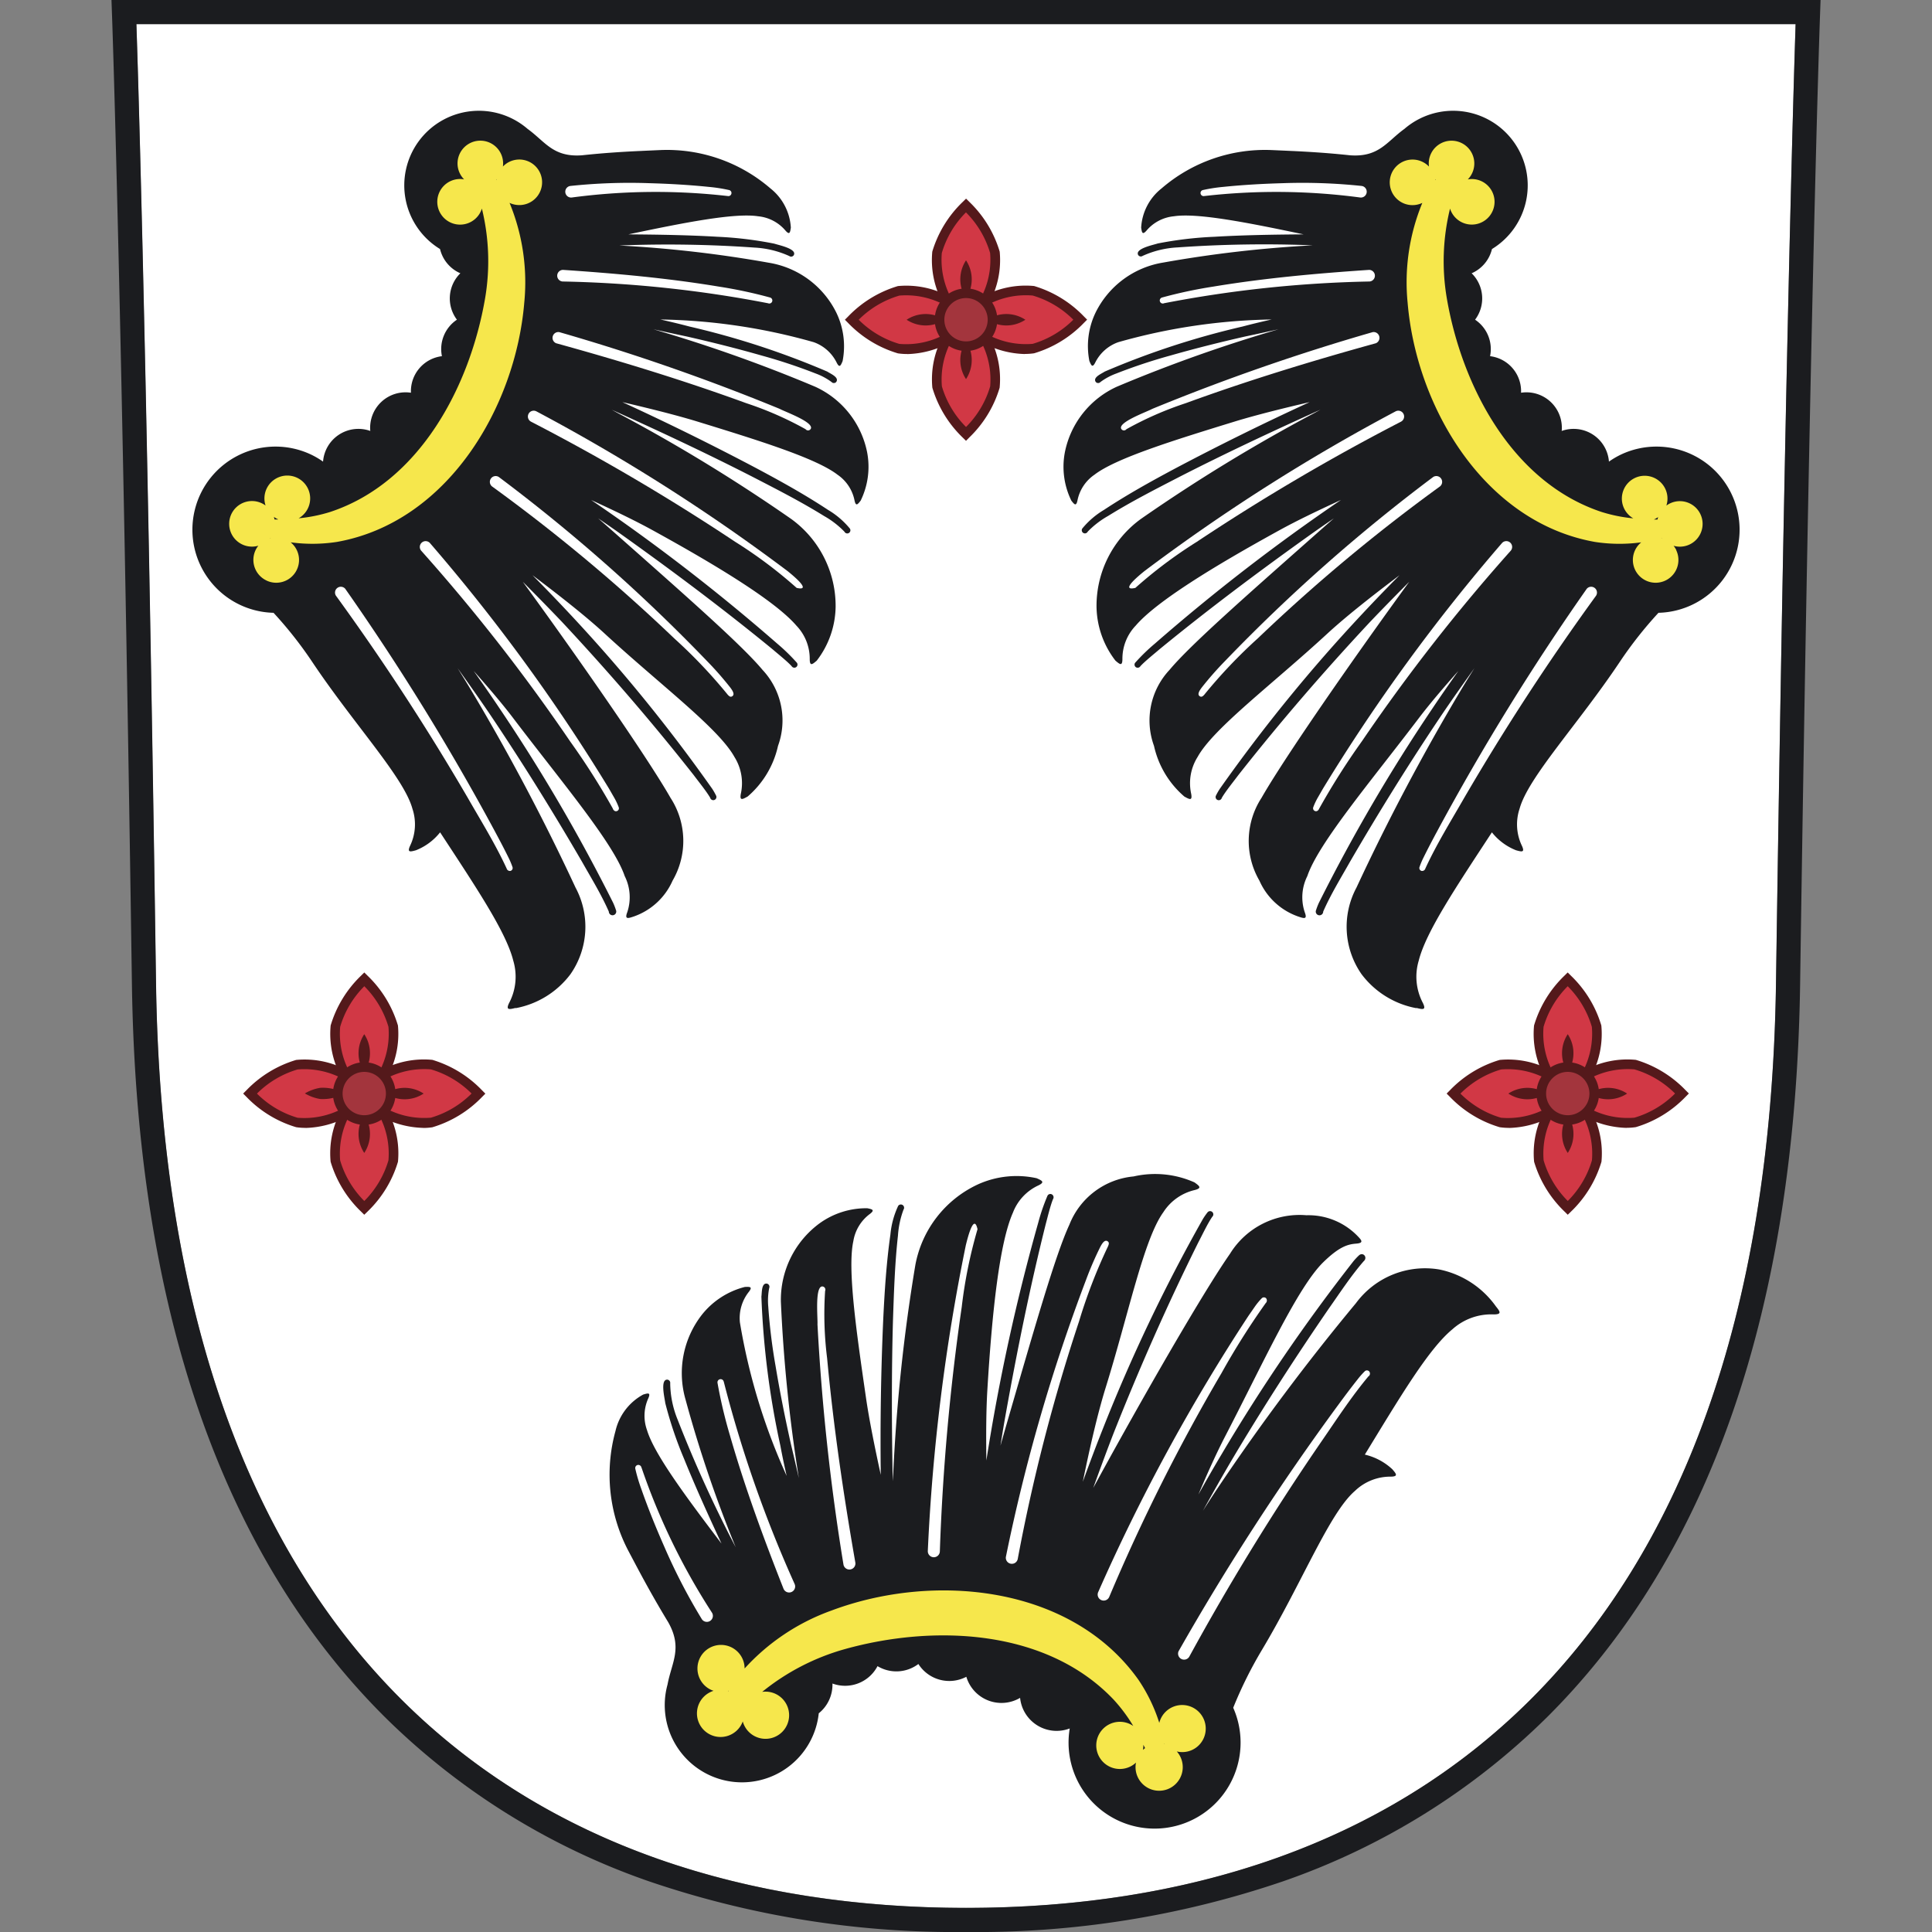 <svg xmlns="http://www.w3.org/2000/svg" version="1.1" xmlns:xlink="http://www.w3.org/1999/xlink" xmlns:svgjs="http://svgjs.dev/svgjs" width="104" height="104"><rect width="100%" height="100%" fill="#808080" stroke="none"/><svg id="SvgjsSvg1207" data-name="Group 112" xmlns="http://www.w3.org/2000/svg" xmlns:xlink="http://www.w3.org/1999/xlink" viewBox="0 0 104 104"><g transform="translate(6.001, 0)">
  <defs>
    <clipPath id="SvgjsClipPath1206">
      <rect id="SvgjsRect1205" data-name="Rectangle 125" width="91.998" height="104" fill="none"></rect>
    </clipPath>
    <clipPath id="SvgjsClipPath1204">
      <rect id="SvgjsRect1203" data-name="Rectangle 123" width="27.381" height="10.777" fill="none"></rect>
    </clipPath>
  </defs>
  <g id="SvgjsG1202" data-name="Group 111" clip-path="url(#clip-path)">
    <g id="SvgjsG1201" data-name="Group 110">
      <g id="SvgjsG1200" data-name="Group 109" clip-path="url(#clip-path)">
        <path id="SvgjsPath1199" data-name="Path 5160" d="M91.838,2.437s-.527,15.2-1.053,51.654-20.192,49.754-43.6,49.754S4.1,90.544,3.575,54.091,2.522,2.437,2.522,2.437Z" transform="translate(-1.181 -1.141)" fill="#fff"></path>
        <path id="SvgjsPath1198" data-name="Path 5161" d="M90.657,1.3S90.13,16.5,89.6,52.95,69.412,102.7,46,102.7,2.922,89.4,2.4,52.95,1.342,1.3,1.342,1.3ZM92,0H0L.047,1.341C.052,1.493.579,16.953,1.1,52.969c.252,17.431,4.828,30.7,13.6,39.445a37.818,37.818,0,0,0,14.251,8.864A51.133,51.133,0,0,0,46,104a51.139,51.139,0,0,0,17.048-2.722A37.82,37.82,0,0,0,77.3,92.414C86.072,83.671,90.647,70.4,90.9,52.969c.52-36.016,1.048-51.476,1.053-51.628Z" fill="#1b1c1f"></path>
        <g id="SvgjsG1197" data-name="Group 108" transform="translate(31.523 85.424)" opacity="0.1">
          <g id="SvgjsG1196" data-name="Group 107">
            <g id="SvgjsG1195" data-name="Group 106" clip-path="url(#clip-path-3)">
              <path id="SvgjsPath1194" data-name="Path 5162" d="M62.29,166.165a10.55,10.55,0,0,1,5.6-4.436c5.5-2.062,12.894-1.361,16.516,3.724a8.759,8.759,0,0,1,1.378,3.336.544.544,0,0,1-1.034.312,9.585,9.585,0,0,0-1.689-2.592c-3.62-3.792-9.651-4.043-14.459-2.7a11.389,11.389,0,0,0-5.269,3.1.644.644,0,0,1-1.043-.738" transform="translate(-60.652 -160.647)" fill="#e8dd43"></path>
              <path id="SvgjsPath1193" data-name="Path 5163" d="M106.21,177.4a1.271,1.271,0,1,1-1.271-1.271,1.271,1.271,0,0,1,1.271,1.271" transform="translate(-80.066 -167.899)" fill="#e8dd43"></path>
              <path id="SvgjsPath1192" data-name="Path 5164" d="M108.535,173.506a1.271,1.271,0,1,1-1.271-1.271,1.271,1.271,0,0,1,1.271,1.271" transform="translate(-81.154 -166.073)" fill="#e8dd43"></path>
              <path id="SvgjsPath1191" data-name="Path 5165" d="M99.868,175.853a1.271,1.271,0,1,0,.456-1.739,1.271,1.271,0,0,0-.456,1.739" transform="translate(-78.205 -166.871)" fill="#e8dd43"></path>
              <path id="SvgjsPath1190" data-name="Path 5166" d="M61.158,173.091a1.271,1.271,0,1,1,.513-1.723,1.271,1.271,0,0,1-.513,1.723" transform="translate(-59.282 -165.355)" fill="#e8dd43"></path>
              <path id="SvgjsPath1189" data-name="Path 5167" d="M65.694,173.28a1.271,1.271,0,1,1,.513-1.723,1.271,1.271,0,0,1-.513,1.723" transform="translate(-61.406 -165.444)" fill="#e8dd43"></path>
              <path id="SvgjsPath1188" data-name="Path 5168" d="M59.5,166.774a1.271,1.271,0,1,0,1.746-.426,1.27,1.27,0,0,0-1.746.426" transform="translate(-59.299 -163.23)" fill="#e8dd43"></path>
            </g>
          </g>
        </g>
        <path id="SvgjsPath1187" data-name="Path 5169" d="M98.084,125.952a4.958,4.958,0,0,0-3.014-1.946,4.622,4.622,0,0,0-4.492,1.814,121.543,121.543,0,0,0-7.429,9.934c-.235.35-.509.772-.807,1.239.51-.92,1.026-1.837,1.559-2.742,1.644-2.769,3.392-5.483,5.216-8.139.607-.861,1.186-1.751,1.875-2.547.236-.2-.016-.513-.242-.327a3.485,3.485,0,0,0-.31.329A96.793,96.793,0,0,0,83.36,133.93c-.428.715-.847,1.448-1.261,2.187.493-1.167.984-2.251,1.436-3.123,2.061-3.972,3.9-8.032,5.294-9.388.866-.842,1.319-.957,1.759-.992s.294-.187.055-.433a3.686,3.686,0,0,0-2.729-1.095,4.4,4.4,0,0,0-4.119,2.08c-1.106,1.579-3.468,5.576-6.14,10.384-.33.593-.755,1.367-1.218,2.214.353-.976.71-1.949,1.084-2.915,1.384-3.495,2.9-6.94,4.575-10.307.207-.391.5-1.015.748-1.373a.175.175,0,1,0-.25-.244,3.659,3.659,0,0,0-.254.364,90.525,90.525,0,0,0-5.4,11.331c-.366.922-.719,1.863-1.064,2.813.379-1.853.8-3.675,1.216-5.021,1.247-4,2.054-8.006,3.116-9.485a2.751,2.751,0,0,1,1.7-1.2c.4-.105.24-.221-.02-.409a5.2,5.2,0,0,0-3.279-.321,4.123,4.123,0,0,0-3.457,2.6c-.76,1.638-1.918,5.7-3.353,10.647-.125.433-.244.848-.356,1.246.091-.577.185-1.153.289-1.728.612-3.407,1.3-6.806,2.14-10.166.1-.369.259-1.04.4-1.378a.18.18,0,0,0-.06-.255.174.174,0,0,0-.236.069,10.664,10.664,0,0,0-.5,1.456,108.514,108.514,0,0,0-2.792,12.8c-.019-1.4-.011-2.729.053-3.786.254-4.238.658-7.942,1.376-9.552a2.66,2.66,0,0,1,1.378-1.473c.362-.179.185-.257-.1-.384a5.036,5.036,0,0,0-3.172.337,5.987,5.987,0,0,0-3.356,4.325,94.235,94.235,0,0,0-1.19,11.187c-.01.156-.019.31-.028.464-.058-2.9-.069-5.8.012-8.668.052-1.521.1-3.045.268-4.556a4.932,4.932,0,0,1,.3-1.4.175.175,0,1,0-.288-.2,4.625,4.625,0,0,0-.419,1.55c-.216,1.523-.314,3.058-.387,4.591q-.183,4.166-.131,8.337c-.33-1.513-.634-3.021-.8-4.181-.521-3.588-1-6.926-.676-8.4a2.272,2.272,0,0,1,.9-1.47c.272-.212.11-.247-.149-.3a4.3,4.3,0,0,0-2.594.83,5.113,5.113,0,0,0-2.058,4.2,83.1,83.1,0,0,0,.968,9.5c-.143-.621-.286-1.241-.434-1.86-.311-1.393-.59-2.794-.824-4.2a30.578,30.578,0,0,1-.389-3.173,3.529,3.529,0,0,1,.05-1,.177.177,0,0,0-.1-.234c-.328-.079-.288.5-.32.692a45.3,45.3,0,0,0,1.022,8.03c.1.544.216,1.084.338,1.623a33.071,33.071,0,0,1-2.517-8.263,2.275,2.275,0,0,1,.488-1.653c.208-.275.043-.266-.223-.255a4.3,4.3,0,0,0-2.292,1.472,5.111,5.111,0,0,0-.9,4.586,67.778,67.778,0,0,0,2.7,7.951,68.239,68.239,0,0,1-3.125-6.867,5.329,5.329,0,0,1-.4-1.952.175.175,0,0,0-.146-.2c-.412-.03-.146,1.016-.12,1.257a20.927,20.927,0,0,0,1.015,3.01c.6,1.485,1.311,3.054,2.012,4.557-1.916-2.521-3.626-4.826-4.009-6.107a2.273,2.273,0,0,1,.073-1.721c.135-.317-.023-.269-.278-.194a3,3,0,0,0-1.493,1.965,8.821,8.821,0,0,0,.7,6.46c.144.27.326.618.543,1.024l.009.017c.4.748.925,1.7,1.585,2.786.793,1.4.185,2.168-.036,3.364l0,0a4.157,4.157,0,1,0,8.142,1.542,1.974,1.974,0,0,0,.738-1.539c0-.021,0-.041,0-.063a1.969,1.969,0,0,0,2.425-.936,1.966,1.966,0,0,0,2.2-.116,1.97,1.97,0,0,0,2.581.688,1.974,1.974,0,0,0,2.894,1.135,1.976,1.976,0,0,0,2.672,1.647,4.63,4.63,0,1,0,8.8-1.114,22.341,22.341,0,0,1,1.55-3.12c2.151-3.6,3.623-7.361,5-8.55a2.748,2.748,0,0,1,1.936-.771c.416-.007.286-.158.077-.4a3.253,3.253,0,0,0-1.478-.786c1.885-3.082,3.429-5.69,4.715-6.747a3.129,3.129,0,0,1,2.227-.8c.467,0,.324-.17.1-.449" transform="translate(-23.589 -55.669)" fill="#1b1c1f"></path>
        <path id="SvgjsPath1186" data-name="Path 5170" d="M118.21,139.035c-.95,1.134-1.76,2.392-2.6,3.607a133.625,133.625,0,0,0-7.056,11.5.324.324,0,0,1-.572-.3,135.3,135.3,0,0,1,8.6-13.267c.335-.456.673-.909,1.026-1.353a4.376,4.376,0,0,1,.4-.454.166.166,0,0,1,.235.008.185.185,0,0,1-.032.266" transform="translate(-50.541 -64.954)" fill="#fff"></path>
        <path id="SvgjsPath1185" data-name="Path 5171" d="M108.868,131.657a39.77,39.77,0,0,0-2.368,3.751,102.815,102.815,0,0,0-6.045,12.048.324.324,0,0,1-.6-.246,102.487,102.487,0,0,1,8.095-14.883l.324-.467a3.6,3.6,0,0,1,.391-.477.164.164,0,0,1,.231,0,.191.191,0,0,1-.029.27" transform="translate(-46.744 -61.498)" fill="#fff"></path>
        <path id="SvgjsPath1184" data-name="Path 5172" d="M96.023,125.929a28.47,28.47,0,0,0-1.55,4.021,97.488,97.488,0,0,0-3.3,12.79.324.324,0,0,1-.638-.112,95.811,95.811,0,0,1,4.308-14.895,18.219,18.219,0,0,1,.777-1.8c.077-.137.232-.439.417-.275.078.074.02.186-.01.266" transform="translate(-42.389 -58.819)" fill="#fff"></path>
        <path id="SvgjsPath1183" data-name="Path 5173" d="M85.314,124.178a25.423,25.423,0,0,0-.85,4.189,120.12,120.12,0,0,0-1.178,13.154.324.324,0,0,1-.648-.019,105.851,105.851,0,0,1,2.047-16.465c.065-.257.424-1.782.629-.86" transform="translate(-38.695 -58.009)" fill="#fff"></path>
        <path id="SvgjsPath1182" data-name="Path 5174" d="M71.868,130.486a18.95,18.95,0,0,0,.109,3.606c.342,3.686.882,7.355,1.519,11a.324.324,0,0,1-.638.113,118.777,118.777,0,0,1-1.4-12.941c.024-.311-.169-2.208.321-2.021a.177.177,0,0,1,.085.242" transform="translate(-33.454 -60.98)" fill="#fff"></path>
        <path id="SvgjsPath1181" data-name="Path 5175" d="M61.69,139.761a66.717,66.717,0,0,0,3.815,10.888.324.324,0,0,1-.6.252c-1.068-2.708-2.077-5.442-2.881-8.243a25.605,25.605,0,0,1-.674-2.845.17.17,0,0,1,.337-.052" transform="translate(-28.728 -65.376)" fill="#fff"></path>
        <path id="SvgjsPath1180" data-name="Path 5176" d="M53.361,148.443a35.293,35.293,0,0,0,3.788,7.8.324.324,0,1,1-.545.351,31.486,31.486,0,0,1-2.035-3.936c-.445-1.011-.86-2.034-1.224-3.077a8.888,8.888,0,0,1-.321-1.085.17.17,0,0,1,.132-.2.173.173,0,0,1,.2.148" transform="translate(-24.827 -69.437)" fill="#fff"></path>
        <path id="SvgjsPath1179" data-name="Path 5177" d="M86.663,168.427a1.269,1.269,0,0,0-2.5-.3,8.973,8.973,0,0,0-1.126-2.324c-3.621-5.086-11.017-5.786-16.516-3.724A11.617,11.617,0,0,0,61.84,165.2a1.269,1.269,0,1,0-1.927,1.085,1.23,1.23,0,0,0,.256.117,1.284,1.284,0,0,0-.221.093,1.271,1.271,0,1,0,1.793,1.555,1.27,1.27,0,1,0,1.046-1.591,12.318,12.318,0,0,1,4.443-2.3c4.808-1.342,10.839-1.091,14.459,2.7a8.676,8.676,0,0,1,1.073,1.436,1.27,1.27,0,1,0-.079,2.14,1.235,1.235,0,0,0,.225-.17,1.308,1.308,0,0,0-.024.239,1.271,1.271,0,1,0,2.221-.838,1.262,1.262,0,0,0,1.558-1.236m-25.687-2.009-.027-.011.041-.014-.014.025m23.445,2.821.021.026-.022-.007c0-.006,0-.013,0-.019m-1.114.062c.023.049.049.1.072.145.006.013.013.025.02.037a1.309,1.309,0,0,0-.115.095,1.269,1.269,0,0,0,.023-.277" transform="translate(-27.759 -75.385)" fill="#f6e74c"></path>
        <path id="SvgjsPath1178" data-name="Path 5178" d="M115.385,59.524A4.787,4.787,0,0,1,112.44,57.7a4.462,4.462,0,0,1-.275-4.67,117.383,117.383,0,0,1,5.6-10.592c.208-.349.464-.764.748-1.217-.592.826-1.179,1.655-1.748,2.494-1.737,2.581-3.382,5.229-4.946,7.92-.5.886-1.038,1.759-1.447,2.69a.2.2,0,1,1-.385-.076,3.361,3.361,0,0,1,.158-.406,93.464,93.464,0,0,1,6.116-10.466c.447-.669.914-1.338,1.387-2.006-.814.914-1.558,1.789-2.131,2.545-2.614,3.442-5.4,6.727-6,8.5a2.541,2.541,0,0,0-.138,1.945c.153.4-.042.334-.356.228a3.564,3.564,0,0,1-2.084-1.929,4.252,4.252,0,0,1,.112-4.456c.921-1.618,3.432-5.333,6.523-9.653.382-.533.881-1.225,1.429-1.979-.706.711-1.408,1.426-2.1,2.151-2.478,2.653-4.856,5.405-7.1,8.256-.255.343-.677.86-.888,1.221a.17.17,0,1,1-.317-.117,3.4,3.4,0,0,1,.213-.373,87.431,87.431,0,0,1,7.655-9.4c.654-.7,1.329-1.4,2.015-2.091-1.46,1.1-2.878,2.215-3.88,3.138-2.976,2.744-6.137,5.1-6.989,6.643a2.653,2.653,0,0,0-.347,1.982c.075.4-.094.3-.365.152a5.025,5.025,0,0,1-1.636-2.729,3.983,3.983,0,0,1,.836-4.091c1.116-1.341,4.18-4.031,7.906-7.33q.489-.433.94-.826c-.466.318-.93.639-1.388.967-2.72,1.943-5.4,3.951-7.988,6.072-.279.241-.8.656-1.037.917a.173.173,0,0,1-.247.053.168.168,0,0,1-.038-.235,10.293,10.293,0,0,1,1.066-1.035,104.822,104.822,0,0,1,10.016-7.73c-1.23.563-2.387,1.12-3.282,1.612-3.594,1.974-6.66,3.859-7.768,5.152a2.576,2.576,0,0,0-.716,1.813c-.006.389-.147.267-.376.072a4.861,4.861,0,0,1-1.018-2.908,5.781,5.781,0,0,1,2.387-4.718,91.08,91.08,0,0,1,9.271-5.666l.394-.216c-2.554,1.148-5.092,2.339-7.56,3.6-1.306.675-2.619,1.343-3.866,2.118a4.794,4.794,0,0,0-1.1.847.169.169,0,1,1-.292-.169A4.46,4.46,0,0,1,98.574,32.7c1.24-.819,2.539-1.539,3.847-2.237q3.56-1.882,7.222-3.563c-1.457.338-2.9.7-3.981,1.029-3.347,1.029-6.457,1.993-7.608,2.883a2.195,2.195,0,0,0-.912,1.392c-.072.325-.17.2-.327,0a4.148,4.148,0,0,1-.348-2.608,4.936,4.936,0,0,1,2.812-3.532,80.323,80.323,0,0,1,8.69-3.085c-.6.132-1.2.264-1.8.39-1.344.305-2.682.641-4.007,1.019a29.405,29.405,0,0,0-2.93.973,3.383,3.383,0,0,0-.848.455.171.171,0,0,1-.247.008c-.2-.254.321-.46.471-.566a43.753,43.753,0,0,1,7.431-2.429c.516-.137,1.035-.26,1.556-.377a31.935,31.935,0,0,0-8.252,1.221A2.2,2.2,0,0,0,98.1,24.773c-.154.3-.215.148-.315-.088a4.157,4.157,0,0,1,.337-2.61,4.936,4.936,0,0,1,3.629-2.686,65.4,65.4,0,0,1,8.058-.929,65.947,65.947,0,0,0-7.285.113,5.16,5.16,0,0,0-1.87.455.17.17,0,0,1-.239-.043c-.2-.347.827-.548,1.048-.624A20.142,20.142,0,0,1,104.508,18c1.543-.092,3.208-.119,4.81-.13-2.993-.629-5.712-1.169-6.989-.973a2.2,2.2,0,0,0-1.472.775c-.221.249-.245.091-.284-.162a2.894,2.894,0,0,1,1.1-2.115,8.52,8.52,0,0,1,5.926-2.063c.3.014.675.029,1.119.051h.019c.818.039,1.868.1,3.086.231,1.554.111,1.969-.735,2.921-1.422v0a4.015,4.015,0,1,1,4.713,6.468,1.907,1.907,0,0,1-1.039,1.28c-.019.009-.037.015-.056.023a1.9,1.9,0,0,1,.186,2.5,1.9,1.9,0,0,1,.807,1.964,1.9,1.9,0,0,1,1.668,1.968,1.906,1.906,0,0,1,2.188,2.057,1.907,1.907,0,0,1,2.543,1.651,4.422,4.422,0,0,1,.637-.375,4.474,4.474,0,1,1,2.029,8.513,21.58,21.58,0,0,0-2.082,2.642c-2.25,3.365-4.926,6.207-5.393,7.9a2.656,2.656,0,0,0,.128,2.008c.165.366-.02.315-.32.233a3.129,3.129,0,0,1-1.3-.965c-1.91,2.92-3.548,5.347-3.938,6.906a3.024,3.024,0,0,0,.221,2.275c.2.406-.014.353-.351.27" transform="translate(-45.145 -5.254)" fill="#1b1c1f"></path>
        <path id="SvgjsPath1177" data-name="Path 5179" d="M132.723,74.536c.6-1.3,1.36-2.525,2.071-3.765a129.059,129.059,0,0,1,7.116-10.914.313.313,0,0,0-.5-.373,130.471,130.471,0,0,0-8.021,12.992c-.259.481-.515.964-.757,1.455a4.21,4.21,0,0,0-.229.54.16.16,0,0,0,.1.2.179.179,0,0,0,.219-.138" transform="translate(-61.993 -27.793)" fill="#fff"></path>
        <path id="SvgjsPath1176" data-name="Path 5180" d="M121.971,69.168a38.335,38.335,0,0,1,2.295-3.619,99.33,99.33,0,0,1,8.014-10.26.313.313,0,0,0-.463-.421,98.945,98.945,0,0,0-9.641,13.221l-.274.476a3.43,3.43,0,0,0-.254.538.158.158,0,0,0,.1.2c.108.036.186-.045.224-.137" transform="translate(-56.958 -25.643)" fill="#fff"></path>
        <path id="SvgjsPath1175" data-name="Path 5181" d="M110.366,59.934a27.521,27.521,0,0,1,2.868-3.016,94.187,94.187,0,0,1,9.8-8.174.313.313,0,0,0-.362-.51,92.592,92.592,0,0,0-11.218,9.92,17.594,17.594,0,0,0-1.246,1.421c-.088.123-.287.383-.068.478.1.037.171-.06.229-.119" transform="translate(-51.525 -22.557)" fill="#fff"></path>
        <path id="SvgjsPath1174" data-name="Path 5182" d="M103.366,51.109a24.525,24.525,0,0,1,3.3-2.475,115.935,115.935,0,0,1,10.993-6.469.313.313,0,0,0-.284-.558,102.292,102.292,0,0,0-13.524,8.6c-.2.164-1.38,1.107-.49.905" transform="translate(-48.247 -19.465)" fill="#fff"></path>
        <path id="SvgjsPath1173" data-name="Path 5183" d="M102.487,38.836a18.306,18.306,0,0,1,3.192-1.4c3.359-1.226,6.784-2.273,10.23-3.225a.313.313,0,0,0-.165-.6,114.868,114.868,0,0,0-11.872,4.134c-.261.15-2,.766-1.63,1.116a.17.17,0,0,0,.246-.027" transform="translate(-47.851 -15.733)" fill="#fff"></path>
        <path id="SvgjsPath1172" data-name="Path 5184" d="M106.333,29.119a64.467,64.467,0,0,1,11.081-1.174.313.313,0,0,0-.027-.625c-2.806.189-5.609.439-8.386.9a24.732,24.732,0,0,0-2.762.589.164.164,0,0,0,.094.315" transform="translate(-49.692 -12.792)" fill="#fff"></path>
        <path id="SvgjsPath1171" data-name="Path 5185" d="M110.464,19.221a34.1,34.1,0,0,1,8.374.08.313.313,0,1,0,.081-.621,30.4,30.4,0,0,0-4.277-.148c-1.066.03-2.13.091-3.191.2a8.591,8.591,0,0,0-1.08.169.163.163,0,0,0-.12.2.167.167,0,0,0,.214.117" transform="translate(-51.622 -8.67)" fill="#fff"></path>
        <path id="SvgjsPath1170" data-name="Path 5186" d="M144.835,36.284a1.213,1.213,0,0,0-.149-.236,1.225,1.225,0,1,0-.188-2.284,1.156,1.156,0,0,0-.2.12,1.26,1.26,0,0,0,.055-.267,1.228,1.228,0,1,0-1.836.954,8.353,8.353,0,0,1-1.7-.342c-4.807-1.59-7.521-6.751-8.337-11.5a11.877,11.877,0,0,1,.173-4.832,1.226,1.226,0,1,0,1.234-1.59,1.2,1.2,0,0,0-.278.019,1.226,1.226,0,1,0-2.1-.922,1.188,1.188,0,0,0,.011.231,1.227,1.227,0,1,0-1.559,1.875,1.222,1.222,0,0,0,1.2.08,11.209,11.209,0,0,0-.791,5.376c.475,5.651,4.146,11.817,10.081,12.874a8.676,8.676,0,0,0,2.494.022,1.226,1.226,0,1,0,1.883.423m-12.977-19.93c0-.014,0-.028,0-.041.006.006.014.012.02.019l-.015.023m12.19,19.264.015.016-.031-.008.015-.009m-.189-1.124a1.143,1.143,0,0,0-.035.14c-.014,0-.027,0-.04,0-.053,0-.1,0-.157,0a1.247,1.247,0,0,0,.232-.135" transform="translate(-60.598 -6.668)" fill="#f6e74c"></path>
        <path id="SvgjsPath1169" data-name="Path 5187" d="M25.6,59.524A4.787,4.787,0,0,0,28.547,57.7a4.462,4.462,0,0,0,.275-4.67,117.384,117.384,0,0,0-5.6-10.592c-.208-.349-.464-.764-.748-1.217.592.826,1.179,1.655,1.748,2.494,1.737,2.581,3.382,5.229,4.946,7.92.5.886,1.038,1.759,1.447,2.69A.2.2,0,1,0,31,54.247a3.361,3.361,0,0,0-.158-.406,93.465,93.465,0,0,0-6.116-10.466c-.447-.669-.914-1.338-1.387-2.006.814.914,1.558,1.789,2.131,2.545,2.614,3.442,5.4,6.727,6,8.5a2.541,2.541,0,0,1,.138,1.945c-.153.4.042.334.356.228a3.564,3.564,0,0,0,2.084-1.929,4.252,4.252,0,0,0-.112-4.456c-.921-1.618-3.432-5.333-6.523-9.653-.382-.533-.881-1.225-1.429-1.979.706.711,1.408,1.426,2.1,2.151,2.478,2.653,4.856,5.405,7.1,8.256.255.343.677.86.888,1.221a.17.17,0,1,0,.317-.117,3.4,3.4,0,0,0-.213-.373,87.43,87.43,0,0,0-7.655-9.4c-.654-.7-1.329-1.4-2.015-2.091,1.46,1.1,2.878,2.215,3.88,3.138,2.976,2.744,6.137,5.1,6.989,6.643a2.653,2.653,0,0,1,.347,1.982c-.075.4.094.3.365.152a5.024,5.024,0,0,0,1.636-2.729,3.983,3.983,0,0,0-.836-4.091c-1.116-1.341-4.18-4.031-7.906-7.33q-.489-.433-.94-.826c.466.318.93.639,1.388.967,2.72,1.943,5.4,3.951,7.988,6.072.279.241.8.656,1.037.917a.173.173,0,0,0,.247.053.168.168,0,0,0,.038-.235A10.293,10.293,0,0,0,39.68,39.9a104.821,104.821,0,0,0-10.016-7.73c1.23.563,2.387,1.12,3.282,1.612,3.594,1.974,6.66,3.859,7.768,5.152a2.576,2.576,0,0,1,.716,1.813c.006.389.147.267.376.072a4.861,4.861,0,0,0,1.018-2.908,5.781,5.781,0,0,0-2.387-4.718,91.08,91.08,0,0,0-9.271-5.666l-.393-.216c2.554,1.148,5.092,2.339,7.56,3.6,1.306.675,2.619,1.343,3.866,2.118a4.794,4.794,0,0,1,1.1.847.169.169,0,1,0,.292-.169A4.46,4.46,0,0,0,42.413,32.7c-1.24-.819-2.539-1.539-3.847-2.237q-3.56-1.882-7.222-3.563c1.457.338,2.9.7,3.981,1.029,3.347,1.029,6.457,1.993,7.607,2.883a2.194,2.194,0,0,1,.912,1.392c.072.325.17.2.327,0a4.148,4.148,0,0,0,.348-2.608,4.936,4.936,0,0,0-2.812-3.532,80.322,80.322,0,0,0-8.69-3.085c.6.132,1.2.264,1.8.39,1.344.305,2.682.641,4.007,1.019a29.4,29.4,0,0,1,2.93.973,3.383,3.383,0,0,1,.848.455.171.171,0,0,0,.247.008c.2-.254-.321-.46-.471-.566a43.754,43.754,0,0,0-7.431-2.429c-.516-.137-1.035-.26-1.556-.377a31.935,31.935,0,0,1,8.252,1.221,2.2,2.2,0,0,1,1.241,1.109c.154.3.215.148.315-.088a4.157,4.157,0,0,0-.337-2.61,4.936,4.936,0,0,0-3.629-2.686,65.4,65.4,0,0,0-8.058-.929,65.947,65.947,0,0,1,7.285.113,5.16,5.16,0,0,1,1.87.455.169.169,0,0,0,.239-.043c.2-.347-.826-.548-1.047-.624A20.141,20.141,0,0,0,36.478,18c-1.543-.092-3.208-.119-4.81-.13,2.993-.629,5.712-1.169,6.989-.973a2.2,2.2,0,0,1,1.472.775c.221.249.245.091.284-.162a2.9,2.9,0,0,0-1.1-2.115,8.52,8.52,0,0,0-5.926-2.063c-.3.014-.675.029-1.119.051h-.019c-.818.039-1.868.1-3.086.231-1.554.111-1.969-.735-2.921-1.422v0a4.015,4.015,0,1,0-4.713,6.468,1.907,1.907,0,0,0,1.039,1.28c.019.009.037.015.056.023a1.9,1.9,0,0,0-.186,2.5,1.9,1.9,0,0,0-.807,1.964,1.9,1.9,0,0,0-1.668,1.968,1.906,1.906,0,0,0-2.188,2.057,1.907,1.907,0,0,0-2.543,1.651,4.423,4.423,0,0,0-.637-.375,4.474,4.474,0,1,0-2.029,8.513,21.528,21.528,0,0,1,2.082,2.642c2.25,3.365,4.926,6.207,5.393,7.9a2.656,2.656,0,0,1-.128,2.008c-.165.366.02.315.32.233a3.129,3.129,0,0,0,1.3-.965c1.91,2.92,3.548,5.347,3.938,6.906a3.024,3.024,0,0,1-.221,2.275c-.2.406.014.353.351.27" transform="translate(-3.843 -5.254)" fill="#1b1c1f"></path>
        <path id="SvgjsPath1168" data-name="Path 5188" d="M31.85,74.536c-.6-1.3-1.36-2.525-2.071-3.765a129.064,129.064,0,0,0-7.116-10.914.313.313,0,0,1,.5-.373,130.472,130.472,0,0,1,8.021,12.992c.259.481.515.964.757,1.455a4.212,4.212,0,0,1,.229.54.16.16,0,0,1-.1.2.179.179,0,0,1-.219-.138" transform="translate(-10.582 -27.793)" fill="#fff"></path>
        <path id="SvgjsPath1167" data-name="Path 5189" d="M41.6,69.168A38.336,38.336,0,0,0,39.3,65.55a99.333,99.333,0,0,0-8.014-10.26.313.313,0,0,1,.463-.421A98.944,98.944,0,0,1,41.391,68.09l.274.476a3.431,3.431,0,0,1,.254.538.158.158,0,0,1-.1.2c-.108.036-.186-.045-.224-.137" transform="translate(-14.612 -25.643)" fill="#fff"></path>
        <path id="SvgjsPath1166" data-name="Path 5190" d="M51.087,59.934a27.521,27.521,0,0,0-2.868-3.016,94.186,94.186,0,0,0-9.8-8.174.313.313,0,0,1,.362-.51A92.593,92.593,0,0,1,50,58.154a17.7,17.7,0,0,1,1.246,1.421c.088.123.287.383.068.478-.1.037-.171-.06-.229-.119" transform="translate(-17.93 -22.557)" fill="#fff"></path>
        <path id="SvgjsPath1165" data-name="Path 5191" d="M56.617,51.109a24.526,24.526,0,0,0-3.3-2.475,115.937,115.937,0,0,0-10.993-6.469.313.313,0,0,1,.284-.558,102.291,102.291,0,0,1,13.524,8.6c.2.164,1.38,1.107.49.905" transform="translate(-19.737 -19.465)" fill="#fff"></path>
        <path id="SvgjsPath1164" data-name="Path 5192" d="M58.244,38.836a18.305,18.305,0,0,0-3.192-1.4c-3.359-1.226-6.784-2.273-10.23-3.225a.313.313,0,0,1,.165-.6,114.869,114.869,0,0,1,11.872,4.134c.261.15,2,.766,1.63,1.116a.17.17,0,0,1-.246-.027" transform="translate(-20.882 -15.733)" fill="#fff"></path>
        <path id="SvgjsPath1163" data-name="Path 5193" d="M56.476,29.119A64.467,64.467,0,0,0,45.4,27.945a.313.313,0,0,1,.027-.625c2.806.189,5.609.439,8.386.9a24.732,24.732,0,0,1,2.762.589.164.164,0,0,1-.094.315" transform="translate(-21.118 -12.792)" fill="#fff"></path>
        <path id="SvgjsPath1162" data-name="Path 5194" d="M54.667,19.221a34.1,34.1,0,0,0-8.374.08.313.313,0,1,1-.081-.621,30.4,30.4,0,0,1,4.277-.148c1.066.03,2.13.091,3.191.2a8.591,8.591,0,0,1,1.08.169.163.163,0,0,1,.12.2.167.167,0,0,1-.214.117" transform="translate(-21.511 -8.67)" fill="#fff"></path>
        <path id="SvgjsPath1161" data-name="Path 5195" d="M13.932,37.919a1.226,1.226,0,0,0,1.3-2.058,8.676,8.676,0,0,0,2.494-.022c5.936-1.057,9.606-7.222,10.081-12.874a11.216,11.216,0,0,0-.791-5.376,1.226,1.226,0,1,0-.15-2.131,1.239,1.239,0,0,0-.208.175,1.227,1.227,0,1,0-2.441-.1,1.218,1.218,0,0,0,.353.791,1.206,1.206,0,0,0-.278-.019,1.228,1.228,0,1,0,1.234,1.59,11.9,11.9,0,0,1,.173,4.831c-.817,4.751-3.53,9.911-8.338,11.5a8.348,8.348,0,0,1-1.7.342,1.231,1.231,0,1,0-1.78-.688,1.2,1.2,0,0,0-.2-.12,1.227,1.227,0,1,0-.188,2.284,1.213,1.213,0,0,0-.149.236,1.227,1.227,0,0,0,.584,1.635M26.311,16.331c.006-.006.014-.012.02-.018,0,.014,0,.028,0,.041l-.015-.023m-12.16,19.3-.031.008c0-.006.011-.011.015-.016l.016.009m.406-1c-.053,0-.1,0-.157,0a.337.337,0,0,0-.04,0,1.25,1.25,0,0,0-.035-.14,1.23,1.23,0,0,0,.232.135" transform="translate(-5.587 -6.668)" fill="#f6e74c"></path>
        <path id="SvgjsPath1160" data-name="Path 5196" d="M86.115,25.939a4.608,4.608,0,0,0,.547-2.62,5.982,5.982,0,0,0-1.555-2.527,5.982,5.982,0,0,0-1.555,2.527,4.6,4.6,0,0,0,.547,2.62" transform="translate(-39.108 -9.736)" fill="#d13845"></path>
        <path id="SvgjsPath1159" data-name="Path 5197" d="M86.111,25.748l-.449-.259a4.366,4.366,0,0,0,.515-2.453,5.129,5.129,0,0,0-1.3-2.187,5.139,5.139,0,0,0-1.3,2.187,4.376,4.376,0,0,0,.515,2.453l-.449.259a4.832,4.832,0,0,1-.579-2.786A6.145,6.145,0,0,1,84.7,20.288l.182-.18.182.18a6.146,6.146,0,0,1,1.629,2.674,4.827,4.827,0,0,1-.579,2.786" transform="translate(-38.88 -9.416)" fill="#54191b"></path>
        <path id="SvgjsPath1158" data-name="Path 5198" d="M86.431,28.025a1.859,1.859,0,0,0-.192-1.669,1.859,1.859,0,0,0-.192,1.669" transform="translate(-40.239 -12.341)" fill="#54191b"></path>
        <path id="SvgjsPath1157" data-name="Path 5199" d="M88.4,31.977a4.608,4.608,0,0,0,2.62.547,5.982,5.982,0,0,0,2.527-1.555,5.982,5.982,0,0,0-2.527-1.555,4.6,4.6,0,0,0-2.62.547" transform="translate(-41.393 -13.758)" fill="#d13845"></path>
        <path id="SvgjsPath1156" data-name="Path 5200" d="M90.443,32.587a5.056,5.056,0,0,1-2.287-.615l.259-.449a4.367,4.367,0,0,0,2.453.515,5.129,5.129,0,0,0,2.187-1.3,5.134,5.134,0,0,0-2.187-1.3,4.357,4.357,0,0,0-2.453.515l-.259-.449a4.831,4.831,0,0,1,2.787-.579,6.145,6.145,0,0,1,2.674,1.629l.181.182-.181.182a6.151,6.151,0,0,1-2.674,1.629,3.489,3.489,0,0,1-.5.035" transform="translate(-41.279 -13.529)" fill="#54191b"></path>
        <path id="SvgjsPath1155" data-name="Path 5201" d="M89.377,32.293a1.859,1.859,0,0,0,1.669-.192,1.859,1.859,0,0,0-1.669-.192" transform="translate(-41.851 -14.889)" fill="#54191b"></path>
        <path id="SvgjsPath1154" data-name="Path 5202" d="M84.1,34.262a4.608,4.608,0,0,0-.547,2.62,5.982,5.982,0,0,0,1.555,2.527,5.982,5.982,0,0,0,1.555-2.527,4.6,4.6,0,0,0-.547-2.62" transform="translate(-39.108 -16.043)" fill="#d13845"></path>
        <path id="SvgjsPath1153" data-name="Path 5203" d="M84.879,39.659l-.182-.18A6.151,6.151,0,0,1,83.068,36.8a4.825,4.825,0,0,1,.579-2.787l.449.259a4.374,4.374,0,0,0-.515,2.454,5.134,5.134,0,0,0,1.3,2.187,5.134,5.134,0,0,0,1.3-2.187,4.38,4.38,0,0,0-.515-2.454l.449-.259A4.829,4.829,0,0,1,86.69,36.8a6.151,6.151,0,0,1-1.629,2.674Z" transform="translate(-38.88 -15.929)" fill="#54191b"></path>
        <path id="SvgjsPath1152" data-name="Path 5204" d="M86.047,35.238a1.859,1.859,0,0,0,.192,1.669,1.859,1.859,0,0,0,.192-1.669" transform="translate(-40.239 -16.5)" fill="#54191b"></path>
        <path id="SvgjsPath1151" data-name="Path 5205" d="M80.078,29.961a4.608,4.608,0,0,0-2.62-.547,5.982,5.982,0,0,0-2.527,1.555,5.982,5.982,0,0,0,2.527,1.555,4.6,4.6,0,0,0,2.62-.547" transform="translate(-35.086 -13.758)" fill="#d13845"></path>
        <path id="SvgjsPath1150" data-name="Path 5206" d="M77.6,32.587a3.484,3.484,0,0,1-.5-.035,6.15,6.15,0,0,1-2.674-1.629l-.181-.182.181-.182A6.145,6.145,0,0,1,77.1,28.929a4.845,4.845,0,0,1,2.787.579l-.259.449a4.372,4.372,0,0,0-2.453-.515,5.133,5.133,0,0,0-2.187,1.3,5.129,5.129,0,0,0,2.187,1.3,4.371,4.371,0,0,0,2.453-.515l.259.449a5.056,5.056,0,0,1-2.287.615" transform="translate(-34.765 -13.53)" fill="#54191b"></path>
        <path id="SvgjsPath1149" data-name="Path 5207" d="M82.163,31.909a1.859,1.859,0,0,0-1.669.192,1.859,1.859,0,0,0,1.669.192" transform="translate(-37.691 -14.889)" fill="#54191b"></path>
        <path id="SvgjsPath1148" data-name="Path 5208" d="M86.675,31.112a1.425,1.425,0,1,1-1.425-1.425,1.425,1.425,0,0,1,1.425,1.425" transform="translate(-39.25 -13.901)" fill="#a3353d"></path>
        <path id="SvgjsPath1147" data-name="Path 5209" d="M85.022,32.568a1.685,1.685,0,1,1,1.685-1.685,1.686,1.686,0,0,1-1.685,1.685m0-2.851a1.166,1.166,0,1,0,1.166,1.166,1.168,1.168,0,0,0-1.166-1.166" transform="translate(-39.022 -13.672)" fill="#54191b"></path>
        <path id="SvgjsPath1146" data-name="Path 5210" d="M147.031,104.277a4.608,4.608,0,0,0,.547-2.62,5.982,5.982,0,0,0-1.555-2.527,5.982,5.982,0,0,0-1.555,2.527,4.6,4.6,0,0,0,.547,2.62" transform="translate(-67.632 -46.417)" fill="#d13845"></path>
        <path id="SvgjsPath1145" data-name="Path 5211" d="M147.026,104.085l-.449-.259a4.369,4.369,0,0,0,.515-2.454,5.13,5.13,0,0,0-1.3-2.187,5.141,5.141,0,0,0-1.3,2.187,4.365,4.365,0,0,0,.515,2.454l-.448.259a4.838,4.838,0,0,1-.579-2.787,6.149,6.149,0,0,1,1.629-2.674l.182-.18.182.18a6.149,6.149,0,0,1,1.629,2.674,4.832,4.832,0,0,1-.579,2.787" transform="translate(-67.403 -46.096)" fill="#54191b"></path>
        <path id="SvgjsPath1144" data-name="Path 5212" d="M147.346,106.363a1.859,1.859,0,0,0-.192-1.669,1.859,1.859,0,0,0-.192,1.669" transform="translate(-68.763 -49.023)" fill="#54191b"></path>
        <path id="SvgjsPath1143" data-name="Path 5213" d="M149.316,110.314a4.608,4.608,0,0,0,2.62.547,5.982,5.982,0,0,0,2.527-1.555,5.982,5.982,0,0,0-2.527-1.555,4.6,4.6,0,0,0-2.62.547" transform="translate(-69.917 -50.439)" fill="#d13845"></path>
        <path id="SvgjsPath1142" data-name="Path 5214" d="M151.359,110.925a5.064,5.064,0,0,1-2.287-.615l.259-.449a4.368,4.368,0,0,0,2.453.515,5.129,5.129,0,0,0,2.187-1.3,5.139,5.139,0,0,0-2.187-1.3,4.38,4.38,0,0,0-2.453.515l-.259-.448a4.82,4.82,0,0,1,2.787-.58,6.145,6.145,0,0,1,2.674,1.629l.181.182-.181.182a6.146,6.146,0,0,1-2.674,1.629,3.412,3.412,0,0,1-.5.036" transform="translate(-69.803 -50.211)" fill="#54191b"></path>
        <path id="SvgjsPath1141" data-name="Path 5215" d="M150.292,110.63a1.859,1.859,0,0,0,1.669-.192,1.859,1.859,0,0,0-1.669-.192" transform="translate(-70.374 -51.571)" fill="#54191b"></path>
        <path id="SvgjsPath1140" data-name="Path 5216" d="M145.015,112.6a4.608,4.608,0,0,0-.547,2.62,5.982,5.982,0,0,0,1.555,2.527,5.982,5.982,0,0,0,1.555-2.527,4.6,4.6,0,0,0-.547-2.62" transform="translate(-67.631 -52.724)" fill="#d13845"></path>
        <path id="SvgjsPath1139" data-name="Path 5217" d="M145.795,118l-.182-.18a6.155,6.155,0,0,1-1.629-2.674,4.829,4.829,0,0,1,.579-2.787l.449.26a4.372,4.372,0,0,0-.515,2.453,5.141,5.141,0,0,0,1.3,2.187,5.141,5.141,0,0,0,1.3-2.187,4.379,4.379,0,0,0-.515-2.453l.449-.26a4.832,4.832,0,0,1,.579,2.787,6.155,6.155,0,0,1-1.629,2.674Z" transform="translate(-67.404 -52.61)" fill="#54191b"></path>
        <path id="SvgjsPath1138" data-name="Path 5218" d="M146.963,113.576a1.859,1.859,0,0,0,.192,1.669,1.859,1.859,0,0,0,.192-1.669" transform="translate(-68.763 -53.182)" fill="#54191b"></path>
        <path id="SvgjsPath1137" data-name="Path 5219" d="M140.993,108.3a4.608,4.608,0,0,0-2.62-.547,5.982,5.982,0,0,0-2.527,1.555,5.982,5.982,0,0,0,2.527,1.555,4.6,4.6,0,0,0,2.62-.547" transform="translate(-63.61 -50.439)" fill="#d13845"></path>
        <path id="SvgjsPath1136" data-name="Path 5220" d="M138.515,110.925a3.41,3.41,0,0,1-.5-.036,6.146,6.146,0,0,1-2.674-1.629l-.181-.182.181-.182a6.146,6.146,0,0,1,2.674-1.629,4.828,4.828,0,0,1,2.787.58l-.259.448a4.381,4.381,0,0,0-2.453-.515,5.139,5.139,0,0,0-2.187,1.3,5.129,5.129,0,0,0,2.187,1.3,4.378,4.378,0,0,0,2.453-.515l.259.449a5.064,5.064,0,0,1-2.287.615" transform="translate(-63.288 -50.211)" fill="#54191b"></path>
        <path id="SvgjsPath1135" data-name="Path 5221" d="M143.079,110.246a1.859,1.859,0,0,0-1.669.192,1.859,1.859,0,0,0,1.669.192" transform="translate(-66.215 -51.571)" fill="#54191b"></path>
        <path id="SvgjsPath1134" data-name="Path 5222" d="M147.591,109.449a1.425,1.425,0,1,1-1.425-1.425,1.425,1.425,0,0,1,1.425,1.425" transform="translate(-67.774 -50.582)" fill="#a3353d"></path>
        <path id="SvgjsPath1133" data-name="Path 5223" d="M145.938,110.905a1.685,1.685,0,1,1,1.685-1.685,1.686,1.686,0,0,1-1.685,1.685m0-2.851a1.166,1.166,0,1,0,1.166,1.166,1.168,1.168,0,0,0-1.166-1.166" transform="translate(-67.546 -50.354)" fill="#54191b"></path>
        <path id="SvgjsPath1132" data-name="Path 5224" d="M23.184,104.277a4.608,4.608,0,0,1-.547-2.62,5.982,5.982,0,0,1,1.555-2.527,5.982,5.982,0,0,1,1.555,2.527,4.6,4.6,0,0,1-.547,2.62" transform="translate(-10.584 -46.417)" fill="#d13845"></path>
        <path id="SvgjsPath1131" data-name="Path 5225" d="M25.2,104.085l-.449-.259a4.369,4.369,0,0,0,.515-2.454,5.13,5.13,0,0,0-1.3-2.187,5.141,5.141,0,0,0-1.3,2.187,4.36,4.36,0,0,0,.515,2.454l-.448.259a4.838,4.838,0,0,1-.579-2.787,6.149,6.149,0,0,1,1.629-2.674l.182-.18.182.18a6.149,6.149,0,0,1,1.629,2.674,4.832,4.832,0,0,1-.579,2.787" transform="translate(-10.356 -46.096)" fill="#54191b"></path>
        <path id="SvgjsPath1130" data-name="Path 5226" d="M25.131,106.363a1.859,1.859,0,0,1,.192-1.669,1.859,1.859,0,0,1,.192,1.669" transform="translate(-11.716 -49.023)" fill="#54191b"></path>
        <path id="SvgjsPath1129" data-name="Path 5227" d="M19.162,110.314a4.608,4.608,0,0,1-2.62.547,5.982,5.982,0,0,1-2.527-1.555,5.982,5.982,0,0,1,2.527-1.555,4.6,4.6,0,0,1,2.62.547" transform="translate(-6.562 -50.439)" fill="#d13845"></path>
        <path id="SvgjsPath1128" data-name="Path 5228" d="M16.684,110.925a3.41,3.41,0,0,1-.5-.036,6.146,6.146,0,0,1-2.674-1.629l-.181-.182.181-.182a6.145,6.145,0,0,1,2.674-1.629,4.826,4.826,0,0,1,2.787.58l-.259.448a4.383,4.383,0,0,0-2.453-.515,5.139,5.139,0,0,0-2.187,1.3,5.129,5.129,0,0,0,2.187,1.3,4.38,4.38,0,0,0,2.453-.515l.259.449a5.064,5.064,0,0,1-2.287.615" transform="translate(-6.241 -50.211)" fill="#54191b"></path>
        <path id="SvgjsPath1127" data-name="Path 5229" d="M21.248,110.63a2.362,2.362,0,0,1-.85.1,2.371,2.371,0,0,1-.819-.3,2.37,2.37,0,0,1,.819-.3,2.362,2.362,0,0,1,.85.1" transform="translate(-9.168 -51.571)" fill="#54191b"></path>
        <path id="SvgjsPath1126" data-name="Path 5230" d="M25.2,112.6a4.613,4.613,0,0,1,.547,2.62,5.987,5.987,0,0,1-1.555,2.527,5.976,5.976,0,0,1-1.555-2.527,4.6,4.6,0,0,1,.547-2.62" transform="translate(-10.585 -52.724)" fill="#d13845"></path>
        <path id="SvgjsPath1125" data-name="Path 5231" d="M23.963,118l-.182-.18a6.155,6.155,0,0,1-1.629-2.674,4.829,4.829,0,0,1,.579-2.787l.449.26a4.372,4.372,0,0,0-.515,2.453,5.141,5.141,0,0,0,1.3,2.187,5.141,5.141,0,0,0,1.3-2.187,4.379,4.379,0,0,0-.515-2.453l.449-.26a4.832,4.832,0,0,1,.579,2.787,6.155,6.155,0,0,1-1.629,2.674Z" transform="translate(-10.356 -52.61)" fill="#54191b"></path>
        <path id="SvgjsPath1124" data-name="Path 5232" d="M25.515,113.576a1.859,1.859,0,0,1-.192,1.669,1.859,1.859,0,0,1-.192-1.669" transform="translate(-11.716 -53.182)" fill="#54191b"></path>
        <path id="SvgjsPath1123" data-name="Path 5233" d="M27.485,108.3a4.605,4.605,0,0,1,2.619-.547,5.978,5.978,0,0,1,2.527,1.555,5.978,5.978,0,0,1-2.527,1.555,4.6,4.6,0,0,1-2.619-.547" transform="translate(-12.87 -50.439)" fill="#d13845"></path>
        <path id="SvgjsPath1122" data-name="Path 5234" d="M29.527,110.925a5.067,5.067,0,0,1-2.287-.615l.26-.449a4.367,4.367,0,0,0,2.452.515,5.126,5.126,0,0,0,2.187-1.3,5.136,5.136,0,0,0-2.187-1.3,4.377,4.377,0,0,0-2.452.515l-.26-.448a4.82,4.82,0,0,1,2.787-.58A6.145,6.145,0,0,1,32.7,108.9l.181.182-.181.182a6.146,6.146,0,0,1-2.674,1.629,3.409,3.409,0,0,1-.5.036" transform="translate(-12.755 -50.211)" fill="#54191b"></path>
        <path id="SvgjsPath1121" data-name="Path 5235" d="M28.461,110.246a1.859,1.859,0,0,1,1.669.192,1.859,1.859,0,0,1-1.669.192" transform="translate(-13.327 -51.571)" fill="#54191b"></path>
        <path id="SvgjsPath1120" data-name="Path 5236" d="M22.909,109.449a1.425,1.425,0,1,0,1.425-1.425,1.425,1.425,0,0,0-1.425,1.425" transform="translate(-10.727 -50.582)" fill="#a3353d"></path>
        <path id="SvgjsPath1119" data-name="Path 5237" d="M24.106,110.905a1.685,1.685,0,1,1,1.685-1.685,1.686,1.686,0,0,1-1.685,1.685m0-2.851a1.166,1.166,0,1,0,1.166,1.166,1.168,1.168,0,0,0-1.166-1.166" transform="translate(-10.499 -50.354)" fill="#54191b"></path>
      </g>
    </g>
  </g>
</g></svg><style>@media (prefers-color-scheme: light) { :root { filter: none; } }
@media (prefers-color-scheme: dark) { :root { filter: none; } }
</style></svg>
